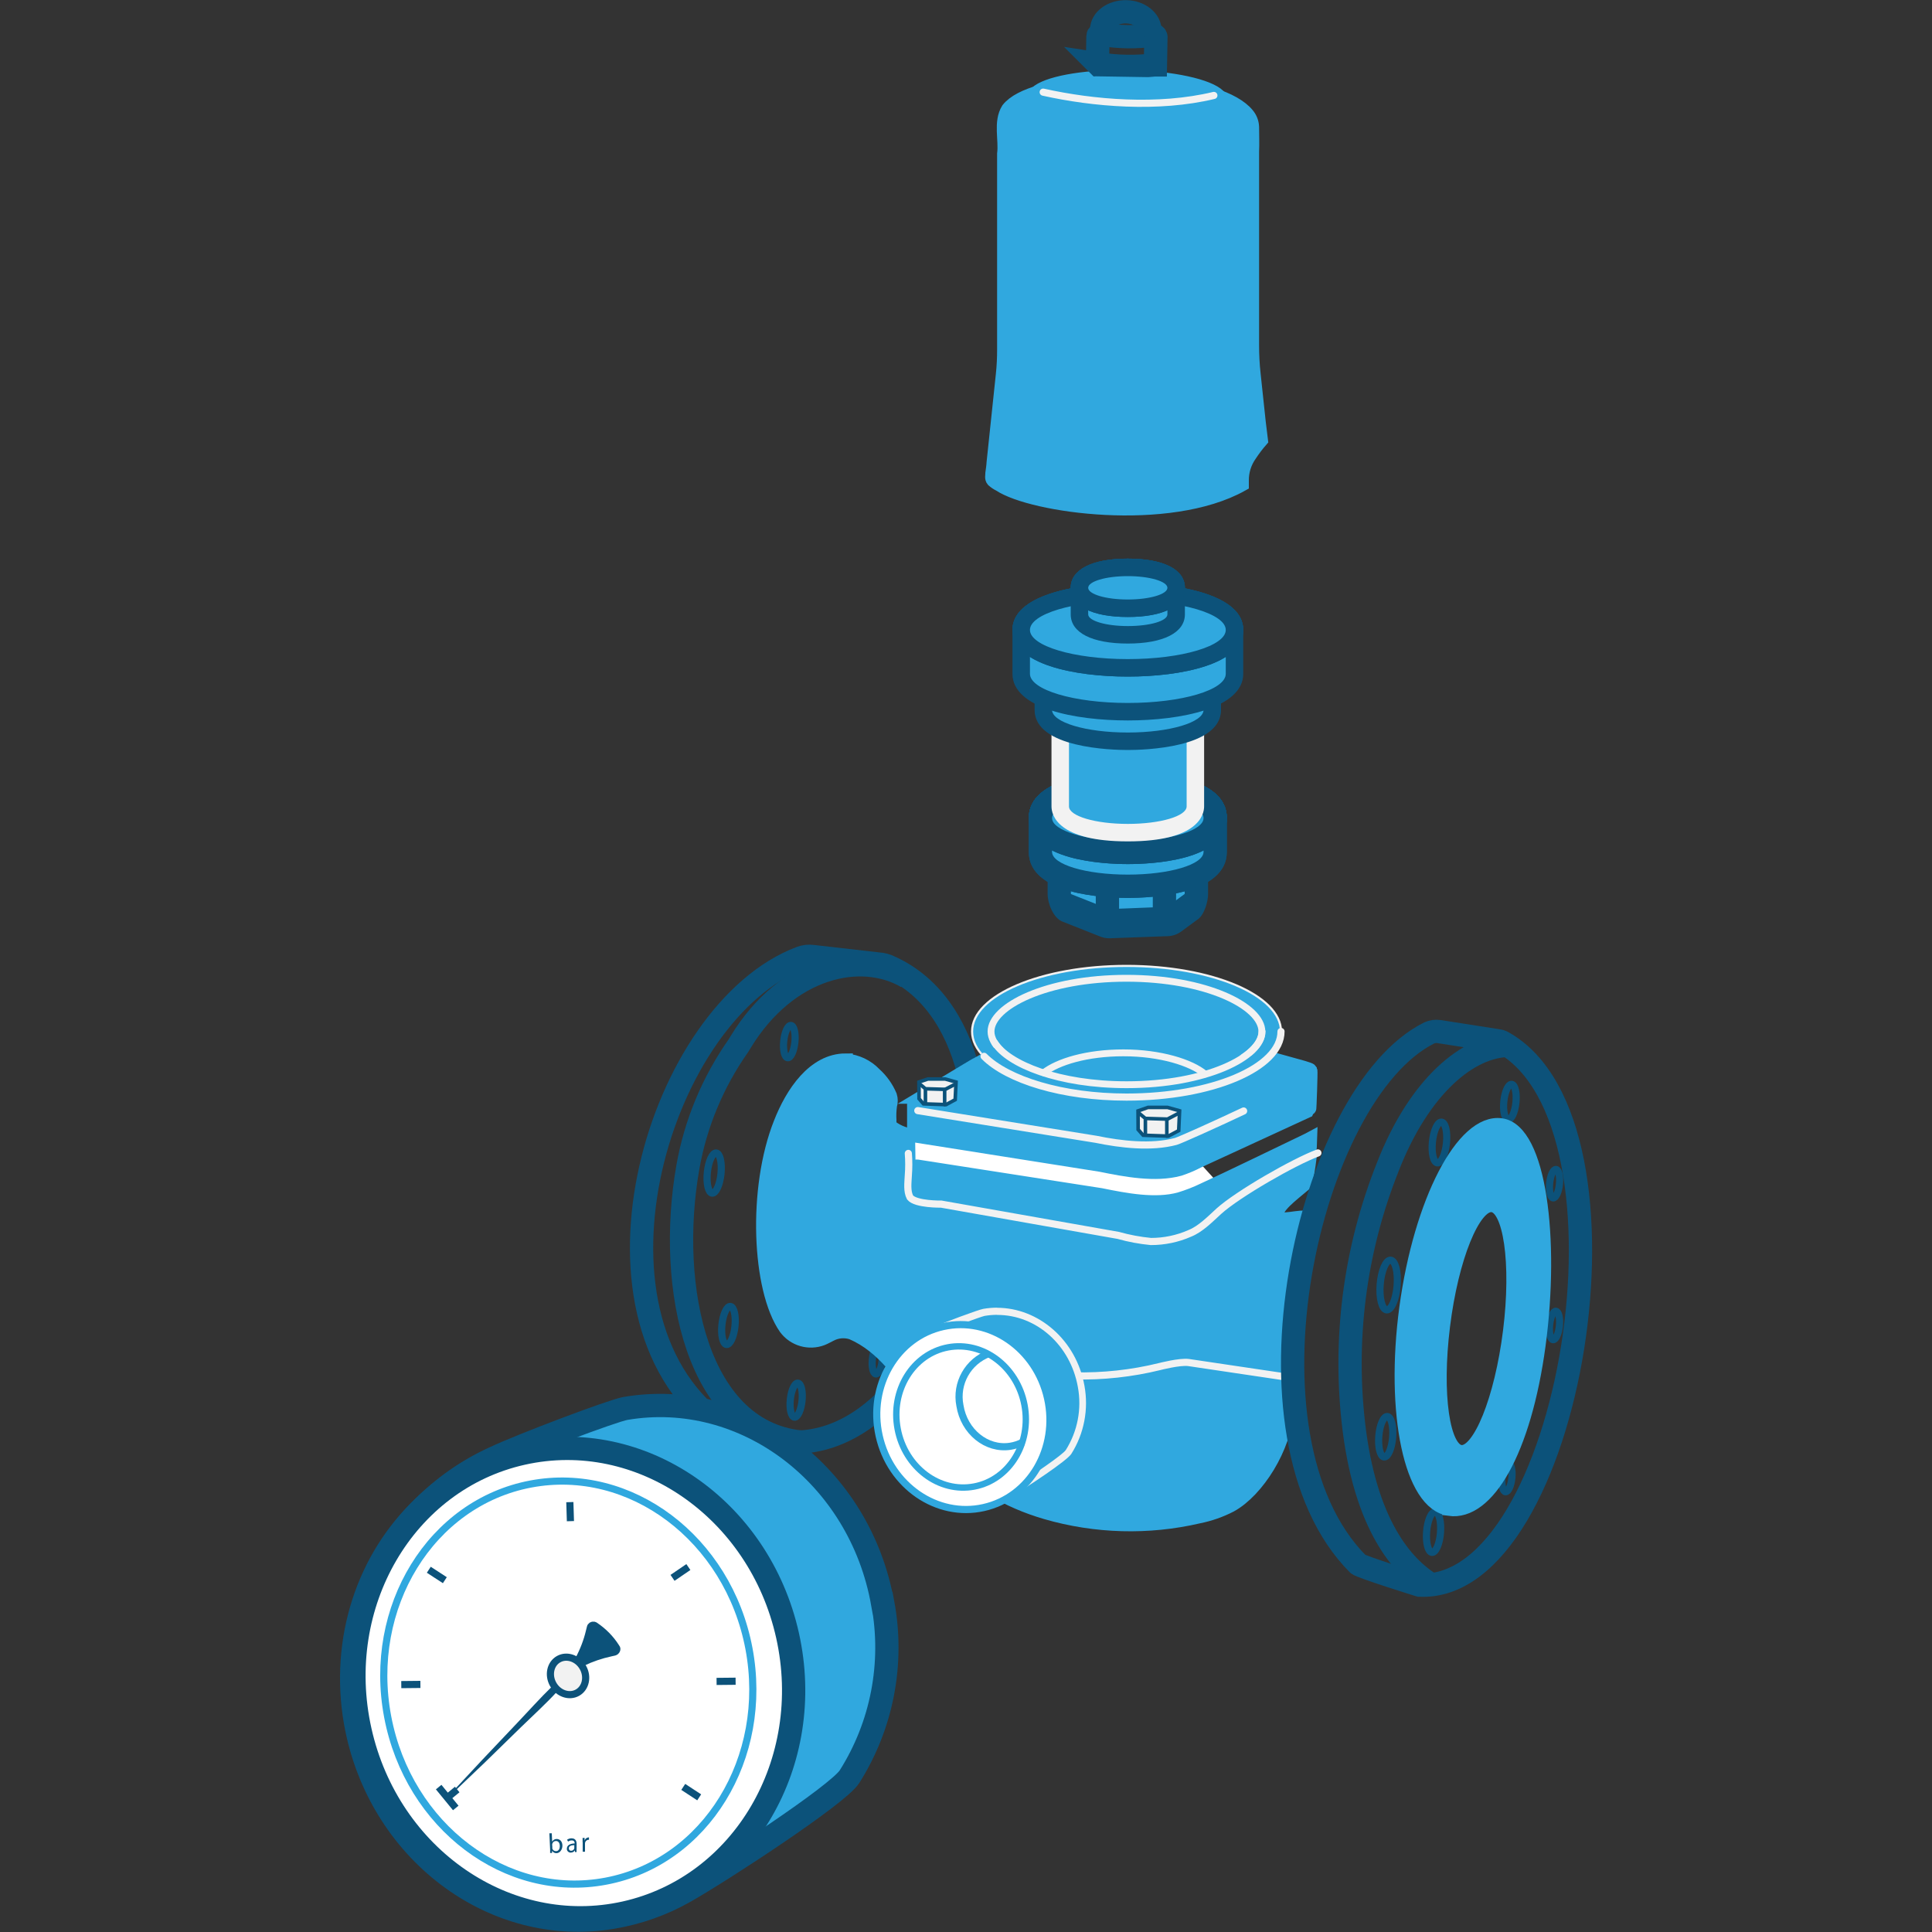 <?xml version="1.0" encoding="UTF-8"?><svg id="Ebene_1" xmlns="http://www.w3.org/2000/svg" width="200" height="200" viewBox="0 0 200 200"><rect x="0" y="0" width="200" height="200" fill="#333333" stroke="none"/><rect width="200" height="200" fill="none"/><g id="Ebene_2"><g id="Ebene_1-2"><path d="m114.8,95.92c-.15,0-.3-.03-.44-.08l-3.94-2.16c-.46-.18-.76-.63-.76-1.12v-2.96c0-.67.54-1.21,1.21-1.21.47,0,7.29-.42,11.76-.7h.02c.67,0,1.21.54,1.21,1.21v3.66c0,.39-.19.75-.5.98l-1.85,1.94c-.19.14-.42.22-.66.23l-6.04.22Z" fill="#30a8df"/><path d="m122.64,88.88v3.66l-1.81,1.33-6.03.24-3.94-1.56v-2.96c.56,0,11.83-.7,11.83-.7m0-2.41h-.15c-4.22.27-11.13.69-11.71.7-1.32.02-2.38,1.09-2.38,2.41v2.96c0,.99.6,2.49,1.53,2.85l3.94,1.56c.28.11.58.17.88.17h.09l6.03-.22c.48-.02.94-.18,1.33-.46l1.81-1.33c.6-.45,1-1.78,1-2.56v-3.66c0-1.33-1.08-2.41-2.41-2.41h.04Z" fill="#0c527a"/><line x1="114.64" y1="94.1" x2="114.64" y2="89.45" fill="none" stroke="#0c527a" stroke-linecap="round" stroke-miterlimit="10" stroke-width="2.41"/><line x1="120.54" y1="93.87" x2="120.56" y2="89.02" fill="none" stroke="#0c527a" stroke-linecap="round" stroke-miterlimit="10" stroke-width="2.41"/><path d="m116.75,88.24c-4.16,0-9.05-.93-9.05-3.55s4.86-3.55,9.05-3.55,9.05.93,9.05,3.55-4.89,3.55-9.05,3.55Z" fill="#30a8df"/><path d="m116.75,82.35c4.32,0,7.84,1.05,7.84,2.34s-3.5,2.35-7.84,2.35-7.84-1.05-7.84-2.35,3.5-2.34,7.84-2.34m0-2.41c-2.41,0-10.25.34-10.25,4.75s7.84,4.76,10.25,4.76,10.25-.34,10.25-4.76-7.84-4.75-10.25-4.75Z" fill="#0c527a"/><path d="m116.75,91.74c-4.16,0-9.05-.93-9.05-3.55v-3.5c0-2.62,4.86-3.55,9.05-3.55s9.05.93,9.05,3.55v3.5c-.02,2.62-4.89,3.55-9.05,3.55Z" fill="#30a8df"/><path d="m116.75,82.35c4.32,0,7.84,1.05,7.84,2.34v3.5c0,1.3-3.5,2.35-7.84,2.35s-7.84-1.05-7.84-2.35v-3.5c0-1.29,3.5-2.34,7.84-2.34m0-2.41c-2.41,0-10.25.34-10.25,4.75v3.5c0,4.42,7.84,4.76,10.25,4.76s10.25-.34,10.25-4.76v-3.5c0-4.42-7.84-4.75-10.25-4.75Z" fill="#0c527a"/><path d="m116.75,88.24c-4.16,0-9.05-.93-9.05-3.55s4.86-3.55,9.05-3.55,9.05.93,9.05,3.55-4.89,3.55-9.05,3.55Z" fill="#30a8df"/><path d="m116.75,82.35c4.32,0,7.84,1.05,7.84,2.34s-3.5,2.35-7.84,2.35-7.84-1.05-7.84-2.35,3.5-2.34,7.84-2.34m0-2.41c-2.41,0-10.25.34-10.25,4.75s7.84,4.76,10.25,4.76,10.25-.34,10.25-4.76-7.84-4.75-10.25-4.75Z" fill="#0c527a"/><path d="m116.75,88.24c-4.16,0-9.05-.93-9.05-3.55s4.86-3.55,9.05-3.55,9.05.93,9.05,3.55-4.89,3.55-9.05,3.55Z" fill="#30a8df"/><path d="m116.75,82.35c4.32,0,7.84,1.05,7.84,2.34s-3.5,2.35-7.84,2.35-7.84-1.05-7.84-2.35,3.5-2.34,7.84-2.34m0-2.41c-2.41,0-10.25.34-10.25,4.75s7.84,4.76,10.25,4.76,10.25-.34,10.25-4.76-7.84-4.75-10.25-4.75Z" fill="#0c527a"/><path d="m116.75,88.24c-4.16,0-9.05-.93-9.05-3.55s4.86-3.55,9.05-3.55,9.05.93,9.05,3.55-4.89,3.55-9.05,3.55Z" fill="#30a8df"/><path d="m116.75,82.35c4.32,0,7.84,1.05,7.84,2.34s-3.5,2.35-7.84,2.35-7.84-1.05-7.84-2.35,3.5-2.34,7.84-2.34m0-2.41c-2.41,0-10.25.34-10.25,4.75s7.84,4.76,10.25,4.76,10.25-.34,10.25-4.76-7.84-4.75-10.25-4.75Z" fill="#0c527a"/><path d="m116.75,91.74c-4.16,0-9.05-.93-9.05-3.55v-3.5c0-2.62,4.86-3.55,9.05-3.55s9.05.93,9.05,3.55v3.5c-.02,2.62-4.89,3.55-9.05,3.55Z" fill="#30a8df"/><path d="m116.75,82.35c4.32,0,7.84,1.05,7.84,2.34v3.5c0,1.3-3.5,2.35-7.84,2.35s-7.84-1.05-7.84-2.35v-3.5c0-1.29,3.5-2.34,7.84-2.34m0-2.41c-2.41,0-10.25.34-10.25,4.75v3.5c0,4.42,7.84,4.76,10.25,4.76s10.25-.34,10.25-4.76v-3.5c0-4.42-7.84-4.75-10.25-4.75Z" fill="#0c527a"/><path d="m116.75,88.24c-4.16,0-9.05-.93-9.05-3.55s4.86-3.55,9.05-3.55,9.05.93,9.05,3.55-4.89,3.55-9.05,3.55Z" fill="#30a8df"/><path d="m116.75,82.35c4.32,0,7.84,1.05,7.84,2.34s-3.5,2.35-7.84,2.35-7.84-1.05-7.84-2.35,3.5-2.34,7.84-2.34m0-2.41c-2.41,0-10.25.34-10.25,4.75s7.84,4.76,10.25,4.76,10.25-.34,10.25-4.76-7.84-4.75-10.25-4.75Z" fill="#0c527a"/><path d="m116.75,88.24c-4.16,0-9.05-.93-9.05-3.55s4.86-3.55,9.05-3.55,9.05.93,9.05,3.55-4.89,3.55-9.05,3.55Z" fill="#30a8df"/><path d="m116.75,82.35c4.32,0,7.84,1.05,7.84,2.34s-3.5,2.35-7.84,2.35-7.84-1.05-7.84-2.35,3.5-2.34,7.84-2.34m0-2.41c-2.41,0-10.25.34-10.25,4.75s7.84,4.76,10.25,4.76,10.25-.34,10.25-4.76-7.84-4.75-10.25-4.75Z" fill="#0c527a"/><path d="m116.75,86.22c-3.23,0-6.99-.71-6.99-2.73v-9.11c0-2.01,3.76-2.73,6.99-2.73s7,.71,7,2.73v9.11c0,2.01-3.77,2.73-7,2.73Z" fill="#30a8df"/><path d="m116.75,72.56c3.37,0,6.09.81,6.09,1.81v9.11c0,1.01-2.73,1.81-6.09,1.81s-6.09-.81-6.09-1.81v-9.11c0-1.01,2.73-1.81,6.09-1.81m0-1.81c-7.33,0-7.9,2.78-7.9,3.62v9.11c0,.85.57,3.62,7.9,3.62s7.9-2.78,7.9-3.62v-9.11c0-.85-.57-3.62-7.9-3.62Z" fill="#f2f2f2"/><path d="m116.75,73.24c-3.24,0-8.72-.69-8.72-3.25s5.48-3.25,8.72-3.25,8.72.69,8.72,3.25-5.48,3.25-8.72,3.25Z" fill="#30a8df"/><path d="m116.75,67.64c4.32,0,7.84,1.05,7.84,2.35s-3.5,2.35-7.84,2.35-7.84-1.05-7.84-2.35,3.5-2.35,7.84-2.35m0-1.81c-1.6,0-9.65.21-9.65,4.16s8.02,4.16,9.65,4.16,9.65-.21,9.65-4.16-8.02-4.16-9.65-4.16Z" fill="#0c527a"/><path d="m116.75,76.74c-3.24,0-8.72-.68-8.72-3.25v-3.5c0-2.56,5.48-3.25,8.72-3.25s8.72.69,8.72,3.25v3.5c0,2.56-5.48,3.25-8.72,3.25Z" fill="#30a8df"/><path d="m116.75,67.64c4.32,0,7.84,1.05,7.84,2.35v3.5c0,1.29-3.5,2.34-7.84,2.34s-7.84-1.05-7.84-2.34v-3.5c0-1.3,3.5-2.35,7.84-2.35m0-1.81c-1.6,0-9.65.2-9.65,4.16v3.5c0,3.95,8.02,4.15,9.65,4.15s9.65-.2,9.65-4.15v-3.5c0-3.96-8.02-4.16-9.65-4.16Z" fill="#0c527a"/><path d="m116.75,73.24c-3.24,0-8.72-.69-8.72-3.25s5.48-3.25,8.72-3.25,8.72.69,8.72,3.25-5.48,3.25-8.72,3.25Z" fill="#30a8df"/><path d="m116.75,67.64c4.32,0,7.84,1.05,7.84,2.35s-3.5,2.35-7.84,2.35-7.84-1.05-7.84-2.35,3.5-2.35,7.84-2.35m0-1.81c-1.6,0-9.65.21-9.65,4.16s8.02,4.16,9.65,4.16,9.65-.21,9.65-4.16-8.02-4.16-9.65-4.16Z" fill="#0c527a"/><path d="m116.75,73.24c-3.24,0-8.72-.69-8.72-3.25s5.48-3.25,8.72-3.25,8.72.69,8.72,3.25-5.48,3.25-8.72,3.25Z" fill="#30a8df"/><path d="m116.75,67.64c4.32,0,7.84,1.05,7.84,2.35s-3.5,2.35-7.84,2.35-7.84-1.05-7.84-2.35,3.5-2.35,7.84-2.35m0-1.81c-1.6,0-9.65.21-9.65,4.16s8.02,4.16,9.65,4.16,9.65-.21,9.65-4.16-8.02-4.16-9.65-4.16Z" fill="#0c527a"/><path d="m116.75,69.18c-5.31,0-11.04-1.21-11.04-3.94s5.72-3.94,11.04-3.94,11.04,1.21,11.04,3.94-5.72,3.94-11.04,3.94Z" fill="#30a8df"/><path d="m116.75,62.19c5.6,0,10.14,1.36,10.14,3.02s-4.54,3.02-10.14,3.02-10.13-1.36-10.13-3.02,4.54-3.02,10.13-3.02m0-1.81c-5.51,0-11.94,1.27-11.94,4.83s6.44,4.83,11.94,4.83,11.95-1.27,11.95-4.83-6.44-4.83-11.95-4.83Z" fill="#0c527a"/><path d="m116.75,73.72c-5.31,0-11.04-1.21-11.04-3.94v-4.54c0-2.71,5.72-3.94,11.04-3.94s11.04,1.21,11.04,3.94v4.54c0,2.71-5.72,3.94-11.04,3.94Z" fill="#30a8df"/><path d="m116.75,62.19c5.6,0,10.14,1.36,10.14,3.02v4.54c0,1.68-4.54,3.02-10.14,3.02s-10.13-1.36-10.13-3.02v-4.54c0-1.68,4.54-3.02,10.13-3.02m0-1.81c-5.51,0-11.94,1.27-11.94,4.83v4.54c0,3.58,6.44,4.83,11.94,4.83s11.95-1.27,11.95-4.83v-4.54c0-3.58-6.44-4.83-11.95-4.83Z" fill="#0c527a"/><path d="m116.75,69.18c-5.31,0-11.04-1.21-11.04-3.94s5.72-3.94,11.04-3.94,11.04,1.21,11.04,3.94-5.72,3.94-11.04,3.94Z" fill="#30a8df"/><path d="m116.75,62.19c5.6,0,10.14,1.36,10.14,3.02s-4.54,3.02-10.14,3.02-10.13-1.36-10.13-3.02,4.54-3.02,10.13-3.02m0-1.81c-5.51,0-11.94,1.27-11.94,4.83s6.44,4.83,11.94,4.83,11.95-1.27,11.95-4.83-6.44-4.83-11.95-4.83Z" fill="#0c527a"/><path d="m116.75,69.18c-5.31,0-11.04-1.21-11.04-3.94s5.72-3.94,11.04-3.94,11.04,1.21,11.04,3.94-5.72,3.94-11.04,3.94Z" fill="#30a8df"/><path d="m116.75,62.19c5.6,0,10.14,1.36,10.14,3.02s-4.54,3.02-10.14,3.02-10.13-1.36-10.13-3.02,4.54-3.02,10.13-3.02m0-1.81c-5.51,0-11.94,1.27-11.94,4.83s6.44,4.83,11.94,4.83,11.95-1.27,11.95-4.83-6.44-4.83-11.95-4.83Z" fill="#0c527a"/><rect x="118.43" y="120.82" width="2.9" height="4.2" fill="#f2f2f2" stroke="#0c527a" stroke-miterlimit="10" stroke-width=".37"/><ellipse cx="116.62" cy="106.78" rx="15.99" ry="6.79" fill="#30a8df" stroke="#f2f2f2" stroke-linecap="round" stroke-miterlimit="10" stroke-width=".22"/><ellipse cx="73.93" cy="121.44" rx="2.09" ry=".71" transform="translate(-54.38 182.67) rotate(-84.18)" fill="none" stroke="#0c527a" stroke-miterlimit="10" stroke-width=".74"/><path d="m90.31,140.67c-.09.81.06,1.5.34,1.56s.6-.57.66-1.38-.13-1.33-.4-1.38-.51.39-.6,1.2Z" fill="none" stroke="#0c527a" stroke-miterlimit="10" stroke-width=".74"/><ellipse cx="75.41" cy="137.22" rx="1.98" ry=".68" transform="translate(-68.75 198.32) rotate(-84.18)" fill="none" stroke="#0c527a" stroke-miterlimit="10" stroke-width=".74"/><path d="m81.76,149.29c18.31.68,27.66-41.88,10.08-49.3-.19-.08-.4-.13-.6-.16l-7.11-.81c-.41-.06-.82-.01-1.21.13-14.69,5.51-23.95,36.62-8.6,48.26.37.26,7.43,1.89,7.43,1.89Z" fill="none" stroke="#0c527a" stroke-miterlimit="10" stroke-width="2.41"/><ellipse cx="82.41" cy="144.95" rx="1.77" ry=".61" transform="translate(-70.14 212.23) rotate(-84.18)" fill="none" stroke="#0c527a" stroke-miterlimit="10" stroke-width=".74"/><ellipse cx="81.71" cy="107.83" rx="1.68" ry=".58" transform="translate(-33.85 178.18) rotate(-84.18)" fill="none" stroke="#0c527a" stroke-miterlimit="10" stroke-width=".74"/><path d="m93.89,101.14c-4.77-2.79-12.42-1.13-17.2,6.7l-.23.38c-2.65,3.76-4.45,8.06-5.25,12.59-2.19,12.39.9,27.8,12.18,28.51" fill="none" stroke="#0c527a" stroke-miterlimit="10" stroke-width="2.41"/><path d="m93.95,143.09c-3.23,4.11-7.02,6.1-10.94,6.24" fill="none" stroke="#0c527a" stroke-linecap="round" stroke-miterlimit="10" stroke-width="1.48"/><path d="m87.55,109.8c1.13.09,2.19.59,2.97,1.41.69.62,1.24,1.39,1.6,2.24.1.32.1.66,0,.98-.07.51-.09,1.02-.06,1.53-.02.21.02.41.1.6.09.14.22.25.36.33.77.49,1.66.74,2.57.74.1,0,.21-.03.23-.13.11,0,.21.04.28.12.1.17-.05.51-.08.69-.1.51-.16,1.03-.17,1.56-.09.99.3,1.97,1.05,2.63.6.39,1.28.63,2,.71l19.22,3.62c1.53.28,3.11.57,4.63.25,2.3-.49,4.07-2.27,5.91-3.73,1.51-1.21,5.48-3.18,7.34-3.11,0,0-.28,2.15-.49,2.34-1.21,1.04-3.14,2.41-2.84,3.33.27.8,2.5-.13,3.25.24-.84,3.93-1.42,7.9-1.74,11.91-.11,1.39-.18,2.8-.21,4.22.03.56.01,1.11-.06,1.66-.14.7-.23,1.41-.25,2.12-.18,3.72-3.02,8.24-5.78,9.75-1.04.54-2.16.93-3.31,1.16-5.21,1.21-10.65,1.06-15.79-.43-3.92-1.15-7.78-3.23-9.93-6.71-.92-1.48-1.91-2.93-2.85-4.39-1.94-2.97-4.05-6.1-7.31-7.5-.76-.25-1.59-.17-2.29.22-.27.13-.52.28-.8.39-1.35.52-2.89.07-3.75-1.09-2.79-4-3.23-14.43-.53-21.2,1.21-3.09,3.45-6.47,6.73-6.47Z" fill="#30a8df" stroke="#30a8df" stroke-miterlimit="10" stroke-width="1.48"/><path d="m116.61,112.29c-8.26,0-14.02-2.9-14.02-5.51s5.75-5.51,14.02-5.51,14.02,2.9,14.02,5.51-5.75,5.51-14.02,5.51Z" fill="none" stroke="#f2f2f2" stroke-linecap="round" stroke-miterlimit="10" stroke-width=".71"/><line x1="94.64" y1="114.31" x2="94.64" y2="116.83" fill="none" stroke="#30a8df" stroke-linecap="round" stroke-miterlimit="10" stroke-width="1.48"/><rect x="95.36" y="117.22" width="2.97" height="3.81" fill="#f2f2f2" stroke="#0c527a" stroke-miterlimit="10" stroke-width=".37"/><path d="m113.95,7.86c-4.07.24-7.05,1.13-7.07,2.24,0,1.36,4.37,2.54,9.8,2.64,5.43.1,9.86-.93,9.89-2.3,0-1.14-3.05-2.15-7.24-2.51" fill="none" stroke="#30a8df" stroke-miterlimit="10" stroke-width="1.11"/><path d="m95.74,123.89c.31,1.51.43,3.06.36,4.6" fill="none" stroke="#30a8df" stroke-miterlimit="10" stroke-width="1.48"/><path d="m94.72,116.99l.08,5.02s25,3.94,25.24,3.87,6.41-3.02,6.41-3.02l-2.41-2.65-29.33-3.23Z" fill="#fff"/><path d="m113.6,6.99v2.56h.26c1.87.23,3.76.23,5.63,0h.11v-2.56" fill="#30a8df" stroke="#30a8df" stroke-miterlimit="10" stroke-width="1.48"/><path d="m113.6,6.6l.26.04c1.86.28,3.76.31,5.63.08h.12l.05-2.9c0-.1-.12-.19-.27-.19h0c-1.79.25-3.61.22-5.4-.08h-.05c-.15,0-.28.08-.28.19l-.05,2.87Z" fill="none" stroke="#0c527a" stroke-miterlimit="10" stroke-width="2.41"/><path d="m114.04,3.08c0-1.05,1.16-1.88,2.53-1.86s2.49.89,2.47,1.95" fill="none" stroke="#0c527a" stroke-miterlimit="10" stroke-width="2.41"/><path d="m102.74,49c.05-.38.11-.75.13-1.13l.96-9.11c.09-.85.13-1.7.13-2.56V15.93c.19-1.47-.41-3.29.42-4.61,1.21-1.53,4.83-2.41,9.05-2.68l6.31.1c4.22.38,7.97,1.42,9.38,3.15.29.35.46.78.48,1.24,0,.78.04,1.77,0,2.56v20.07c0,.99.05,1.98.16,2.97.18,1.65.36,3.31.53,4.97.08.71.15,1.15.23,1.86-.42.48-.8.99-1.15,1.52-.55.78-.84,1.71-.83,2.66v.4c-7.56,4.22-21.68,2.25-25.05,0-.24-.12-.47-.27-.67-.45-.16-.19-.08-.44-.08-.67Z" fill="#30a8df" stroke="#30a8df" stroke-linecap="round" stroke-miterlimit="10" stroke-width="1.48"/><path d="m94.37,121.16c0-.38.48-.43.75-.36l18.83,2.93c2.55.52,5.65,1.12,8.17.43.85-.26,1.69-.58,2.49-.97,2.41-1.1,9.05-4.32,10.74-5.13h0l.3-.16c0,.05-.14,1.6-.16,1.69-2.5.93-7.03,3.47-8.97,5.27-.88.81-1.88,1.85-3.02,2.3-1.27.56-2.63.84-4.02.84-1.15-.1-2.29-.32-3.4-.64l-18.33-3.24s-2.63.04-3.23-.68c-.33-.66-.22-1.49-.17-2.29Z" fill="#30a8df" stroke="#30a8df" stroke-miterlimit="10" stroke-width="1.48"/><path d="m95.6,113.52l4.43-2.67c.35-.22,1.14-.68,1.21-.7.6-.33,1.09-.6,1.6-.93l25.94.76c-.53,1.1-.74,2.32-.6,3.53.06.54.19,1.08.39,1.59-3.17,1.54-6.41,3.02-6.84,3.15-2.47.68-5.53.09-8.03-.44l-18.87-3.02c-.59-.45.41-1.03.78-1.27Z" fill="#30a8df" stroke="#30a8df" stroke-linecap="round" stroke-miterlimit="10" stroke-width="1.48"/><path d="m94.72,116.99c.26-.73.35-1.52.27-2.29,7.24-1.71,14.71-2.1,22.14-2.49l11.17-.6c0,.36,3.02-2.49,3.02-2.14,0,.18,4.22,1.14,4.32,1.35.04.09-.09,4.05-.13,4.07-.25.12-11.24,5.17-11.46,5.28-.63.33-1.29.61-1.96.83-2.5.68-5.59.09-8.14-.43l-19.1-3.02c-.19-.11-.25-.35-.13-.54,0,0,.01-.02.02-.03Z" fill="#30a8df" stroke="#30a8df" stroke-miterlimit="10" stroke-width="1.48"/><path d="m120.12,128.1c-.37,1.47-.63,2.96-.78,4.46" fill="none" stroke="#30a8df" stroke-miterlimit="10" stroke-width="1.48"/><path d="m136.43,119.35c-2.5.93-8.29,4.26-10.25,6.03-.89.81-1.89,1.85-3.02,2.3-1.27.56-2.64.84-4.02.84-1.14-.11-2.27-.32-3.37-.63l-18.33-3.24s-2.64.04-3.23-.69c-.34-.65-.22-1.49-.18-2.29.06-.76.06-1.52,0-2.27" fill="none" stroke="#f2f2f2" stroke-linecap="round" stroke-miterlimit="10" stroke-width=".74"/><path d="m128.74,115.01c-3.25,1.53-6.58,3.02-7.02,3.15-2.55.68-5.68.31-8.26-.22l-18.45-2.97" fill="none" stroke="#f2f2f2" stroke-linecap="round" stroke-miterlimit="10" stroke-width=".74"/><path d="m125.66,9.88c-5.78,1.39-12.5.81-17.67-.34" fill="none" stroke="#f2f2f2" stroke-linecap="round" stroke-miterlimit="10" stroke-width=".74"/><ellipse cx="160.93" cy="137.21" rx="1.48" ry=".51" transform="translate(8.1 283.4) rotate(-84.18)" fill="none" stroke="#0c527a" stroke-miterlimit="10" stroke-width=".74"/><ellipse cx="160.92" cy="122.53" rx="1.48" ry=".51" transform="translate(22.71 270.2) rotate(-84.18)" fill="none" stroke="#0c527a" stroke-miterlimit="10" stroke-width=".74"/><ellipse cx="156" cy="152.95" rx="1.48" ry=".51" transform="translate(-11.98 292.64) rotate(-84.18)" fill="none" stroke="#0c527a" stroke-miterlimit="10" stroke-width=".74"/><ellipse cx="156.31" cy="114.07" rx="1.83" ry=".63" transform="translate(26.97 258.01) rotate(-84.18)" fill="none" stroke="#0c527a" stroke-miterlimit="10" stroke-width=".74"/><ellipse cx="149.01" cy="118.27" rx="2.12" ry=".73" transform="translate(16.24 254.52) rotate(-84.18)" fill="none" stroke="#0c527a" stroke-miterlimit="10" stroke-width=".74"/><ellipse cx="148.39" cy="158.61" rx="2.1" ry=".72" transform="translate(-21.48 293.95) rotate(-85.45)" fill="none" stroke="#0c527a" stroke-miterlimit="10" stroke-width=".74"/><path d="m132.61,106.78c0,3.75-7.16,6.79-15.99,6.79-6.64,0-12.33-1.78-14.75-4.22" fill="none" stroke="#f2f2f2" stroke-linecap="round" stroke-miterlimit="10" stroke-width=".74"/><path d="m130.65,106.78c0,2.61-5.76,5.51-14.02,5.51-7.03,0-12.25-2.11-13.65-4.34" fill="none" stroke="#f2f2f2" stroke-linecap="round" stroke-miterlimit="10" stroke-width=".71"/><ellipse cx="143.45" cy="148.73" rx="2.1" ry=".72" transform="translate(-16.19 279.93) rotate(-85.45)" fill="none" stroke="#0c527a" stroke-miterlimit="10" stroke-width=".74"/><ellipse cx="143.74" cy="133.03" rx="2.58" ry=".88" transform="translate(-.26 265.76) rotate(-85.45)" fill="none" stroke="#0c527a" stroke-miterlimit="10" stroke-width=".74"/><path d="m150.03,156.19c3.93.55,7.75-5.98,9.23-16.94s.07-22.2-3.86-22.75-8.31,7.89-9.8,18.85c-1.48,10.96.5,20.29,4.43,20.83Zm-.66-18.93c.87-7.06,3.14-12.67,5.07-12.52s2.77,6.03,1.89,13.07c-.88,7.04-3.14,12.67-5.07,12.52s-2.77-6-1.89-13.07Z" fill="#30a8df" stroke="#30a8df" stroke-miterlimit="10" stroke-width="1.48"/><path d="m156.26,108.22c-4.22,0-9.33,4.17-12.6,12.59-3.45,8.66-4.64,18.05-3.46,27.29,1.36,10.48,5.43,14.44,8.09,16.03" fill="none" stroke="#0c527a" stroke-miterlimit="10" stroke-width="2.41"/><polygon points="122.02 117.04 120.95 117.61 118.34 117.52 117.82 116.93 117.81 115 118.84 114.64 120.86 114.64 122.11 114.99 122.02 117.04" fill="#f2f2f2" stroke="#0c527a" stroke-linecap="round" stroke-miterlimit="10" stroke-width=".37"/><polyline points="117.9 115.23 118.57 115.78 120.86 115.85 121.93 115.29" fill="none" stroke="#0c527a" stroke-linecap="round" stroke-miterlimit="10" stroke-width=".37"/><line x1="120.79" y1="115.87" x2="120.79" y2="117.61" fill="none" stroke="#0c527a" stroke-linecap="round" stroke-miterlimit="10" stroke-width=".37"/><line x1="118.57" y1="115.87" x2="118.57" y2="117.61" fill="none" stroke="#0c527a" stroke-miterlimit="10" stroke-width=".37"/><polygon points="98.88 113.84 97.94 114.35 95.6 114.27 95.14 113.74 95.13 112.01 96.05 111.7 97.85 111.7 98.97 112.01 98.88 113.84" fill="#f2f2f2" stroke="#0c527a" stroke-linecap="round" stroke-miterlimit="10" stroke-width=".37"/><polyline points="95.21 112.21 95.8 112.71 97.85 112.77 98.8 112.28" fill="none" stroke="#0c527a" stroke-linecap="round" stroke-miterlimit="10" stroke-width=".37"/><line x1="97.79" y1="112.79" x2="97.79" y2="114.35" fill="none" stroke="#0c527a" stroke-linecap="round" stroke-miterlimit="10" stroke-width=".37"/><line x1="95.8" y1="112.79" x2="95.8" y2="114.35" fill="none" stroke="#0c527a" stroke-miterlimit="10" stroke-width=".37"/><path d="m134.35,142.73l-11.3-1.68c-.91-.13-3.02.42-3.02.42-2.89.71-5.87,1.03-8.84.96-3.05-.1-5.99-1.18-8.38-3.08-.7-.67-1.45-1.27-2.25-1.81" fill="none" stroke="#f2f2f2" stroke-linecap="round" stroke-miterlimit="10" stroke-width=".74"/><path d="m146.95,164.09c15.68.77,23.71-47.72,8.63-56.18-.16-.09-.34-.15-.52-.17l-6.09-.95c-.35-.06-.7,0-1.02.14-12.59,6.29-20.51,41.74-7.37,54.98.31.3,6.36,2.18,6.36,2.18Z" fill="none" stroke="#0c527a" stroke-miterlimit="10" stroke-width="2.41"/><path d="m108.05,111.05c1.47-1.14,4.46-2.06,8.25-2.06s7.01,1,8.44,2.2" fill="none" stroke="#f2f2f2" stroke-linecap="round" stroke-miterlimit="10" stroke-width=".71"/><path d="m116.75,63.01c-.83,0-5.01-.11-5.01-2.14s4.17-2.14,5.01-2.14,5.01.1,5.01,2.14-4.17,2.14-5.01,2.14Z" fill="#30a8df"/><path d="m116.75,59.64c2.27,0,4.1.55,4.1,1.21s-1.81,1.21-4.1,1.21-4.1-.55-4.1-1.21,1.81-1.21,4.1-1.21m0-1.81c-3.7,0-5.91,1.13-5.91,3.02s2.21,3.02,5.91,3.02,5.91-1.14,5.91-3.02-2.21-3.02-5.91-3.02Z" fill="#0c527a"/><path d="m116.75,65.76c-.83,0-5.01-.1-5.01-2.14v-2.75c0-2.03,4.17-2.14,5.01-2.14s5.01.1,5.01,2.14v2.75c0,2.03-4.17,2.14-5.01,2.14Z" fill="#30a8df"/><path d="m116.75,59.64c2.27,0,4.1.55,4.1,1.21v2.75c0,.68-1.81,1.21-4.1,1.21s-4.1-.55-4.1-1.21v-2.75c0-.68,1.81-1.21,4.1-1.21m0-1.81c-3.7,0-5.91,1.13-5.91,3.02v2.75c0,1.9,2.21,3.02,5.91,3.02s5.91-1.14,5.91-3.02v-2.75c0-1.91-2.21-3.02-5.91-3.02Z" fill="#0c527a"/><path d="m116.75,63.01c-.83,0-5.01-.11-5.01-2.14s4.17-2.14,5.01-2.14,5.01.1,5.01,2.14-4.17,2.14-5.01,2.14Z" fill="#30a8df"/><path d="m116.75,59.64c2.27,0,4.1.55,4.1,1.21s-1.81,1.21-4.1,1.21-4.1-.55-4.1-1.21,1.81-1.21,4.1-1.21m0-1.81c-3.7,0-5.91,1.13-5.91,3.02s2.21,3.02,5.91,3.02,5.91-1.14,5.91-3.02-2.21-3.02-5.91-3.02Z" fill="#0c527a"/><path d="m116.75,63.01c-.83,0-5.01-.11-5.01-2.14s4.17-2.14,5.01-2.14,5.01.1,5.01,2.14-4.17,2.14-5.01,2.14Z" fill="#30a8df"/><path d="m116.75,59.64c2.27,0,4.1.55,4.1,1.21s-1.81,1.21-4.1,1.21-4.1-.55-4.1-1.21,1.81-1.21,4.1-1.21m0-1.81c-3.7,0-5.91,1.13-5.91,3.02s2.21,3.02,5.91,3.02,5.91-1.14,5.91-3.02-2.21-3.02-5.91-3.02Z" fill="#0c527a"/><path d="m91.37,165.98c-2.35-13.27-14.27-22.28-26.62-20.18-1.31.22-10.82,3.81-13.61,5.14-2.76,1.26-5.27,3.02-7.4,5.18-5.59,5.31-8.44,13.57-6.94,22.17,2.36,13.27,14.28,22.28,26.63,20.18,2.62-.44,5.15-1.34,7.46-2.65,3.84-2.18,15.85-10.02,17.05-11.9,3.37-5.33,4.6-11.74,3.45-17.94Z" fill="#30a8df" stroke="#0c527a" stroke-miterlimit="10" stroke-width="2.41"/><ellipse cx="59.4" cy="174.23" rx="22.67" ry="24.37" transform="translate(-36.55 17.14) rotate(-12.59)" fill="#fff" stroke="#30a8df" stroke-miterlimit="10" stroke-width=".74"/><path d="m46.34,186.02l3.58-3.84,3.62-3.82c1.21-1.27,2.37-2.58,3.62-3.79s2.55-2.41,3.92-3.51l.05.05c-1.09,1.39-2.26,2.69-3.44,3.98s-2.49,2.47-3.74,3.69l-3.76,3.67-3.79,3.62-.05-.04Z" fill="#0c527a"/><path d="m59.91,171.79c.49-.92.87-1.9,1.11-2.92l.1-.4c.03-.16.19-.26.35-.23.04,0,.08.03.12.05h0c.87.58,1.61,1.33,2.17,2.21l.04.06c.14.14,0,.41-.2.46l-.36.08c-1.03.22-2.02.56-2.97,1.01l-.34-.31Z" fill="#0c527a" stroke="#0c527a" stroke-miterlimit="10" stroke-width=".74"/><ellipse cx="59.4" cy="174.23" rx="22.67" ry="24.37" transform="translate(-36.55 17.14) rotate(-12.59)" fill="none" stroke="#0c527a" stroke-miterlimit="10" stroke-width="2.41"/><ellipse cx="58.83" cy="174.18" rx="19.03" ry="20.92" transform="translate(-31.4 14) rotate(-10.73)" fill="none" stroke="#30a8df" stroke-miterlimit="10" stroke-width=".74"/><ellipse cx="58.81" cy="173.49" rx="1.77" ry="1.99" transform="translate(-77.3 50.88) rotate(-29.26)" fill="#f2f2f2" stroke="#0c527a" stroke-miterlimit="10" stroke-width=".74"/><line x1="76.15" y1="174.04" x2="74.18" y2="174.06" fill="none" stroke="#0c527a" stroke-miterlimit="10" stroke-width=".74"/><line x1="43.52" y1="174.37" x2="41.54" y2="174.39" fill="none" stroke="#0c527a" stroke-miterlimit="10" stroke-width=".74"/><line x1="44.39" y1="162.5" x2="46.05" y2="163.58" fill="none" stroke="#0c527a" stroke-miterlimit="10" stroke-width=".74"/><line x1="69.62" y1="163.34" x2="71.26" y2="162.22" fill="none" stroke="#0c527a" stroke-miterlimit="10" stroke-width=".74"/><line x1="45.41" y1="185" x2="47.18" y2="187.16" fill="none" stroke="#0c527a" stroke-miterlimit="10" stroke-width=".74"/><line x1="46.37" y1="186.04" x2="47.33" y2="185.25" fill="none" stroke="#0c527a" stroke-miterlimit="10" stroke-width=".74"/><line x1="72.38" y1="186.06" x2="70.73" y2="184.98" fill="none" stroke="#0c527a" stroke-miterlimit="10" stroke-width=".74"/><line x1="59.05" y1="157.47" x2="58.99" y2="155.5" fill="none" stroke="#0c527a" stroke-miterlimit="10" stroke-width=".74"/><path d="m56.95,191.83v-.36l-.08-1.69h.25l.04.87h0c.09-.17.26-.28.46-.28.34,0,.6.26.6.69s-.28.77-.6.78c-.19.01-.37-.08-.47-.25h0v.23h-.19Zm.22-.57v.09c.05.17.21.29.39.28.26,0,.4-.24.39-.55s-.16-.52-.43-.5c-.18.01-.33.15-.36.33,0,.03,0,.07,0,.1l.02.25Z" fill="#0c527a"/><path d="m59.52,191.73v-.18h0c-.09.14-.24.22-.41.23-.22.02-.41-.14-.43-.35,0-.01,0-.03,0-.04,0-.34.28-.54.81-.56h0c0-.12-.04-.33-.33-.31-.13,0-.25.05-.35.12l-.11-.19c.13-.09.29-.15.45-.15.42,0,.53.27.54.55v.53c-.01.11-.01.23,0,.34h-.17Zm-.06-.72c-.27,0-.6.07-.57.35,0,.12.08.22.2.23.01,0,.03,0,.04,0,.15,0,.28-.1.32-.25,0-.03,0-.06,0-.08v-.25Z" fill="#0c527a"/><path d="m60.31,190.71v-.45h.21v.28h0c.04-.18.2-.31.38-.33h.07v.25s-.06,0-.08,0c-.18.02-.32.17-.33.35,0,.04,0,.08,0,.12v.76h-.24v-.98Z" fill="#0c527a"/><path d="m99.88,156c-4.22,0-7.91-3.26-8.7-7.76-.59-3.06.39-6.22,2.62-8.4.16-.15.31-.31.45-.47.43-.47.77-.84,2.41-1.56,1.13-.49,4.77-1.85,5.24-1.94.45-.07.9-.11,1.35-.11,4.22,0,7.91,3.27,8.7,7.76.44,2.35-.03,4.78-1.3,6.8-.36.56-3.62,2.76-5.8,4.14-1.97,1.21-2.49,1.29-3.14,1.37-.15.01-.31.03-.46.06-.45.08-.9.12-1.36.11h-.02Z" fill="#30a8df"/><path d="m103.24,136.12c4.07,0,7.57,3.14,8.34,7.46.42,2.26-.03,4.59-1.25,6.53-.33.48-3.28,2.52-5.69,4.03-1.9,1.21-2.41,1.24-3.02,1.31-.14,0-.3.04-.48.06-.43.08-.86.12-1.29.11-4.07,0-7.57-3.14-8.34-7.46-.57-2.94.38-5.97,2.52-8.07.16-.15.32-.32.47-.49.4-.45.71-.79,2.27-1.47,1.21-.52,4.71-1.81,5.16-1.91.43-.07.86-.11,1.29-.11m0-.74c-.48,0-.95.04-1.42.12-.51.08-4.22,1.47-5.33,1.96-2.19.96-2.18,1.38-2.95,2.11-2.32,2.27-3.35,5.55-2.74,8.73.84,4.71,4.75,8.07,9.05,8.07.48,0,.95-.04,1.42-.12.95-.16,1.28.04,3.73-1.48,1.47-.92,5.43-3.51,5.92-4.25,1.33-2.1,1.81-4.63,1.36-7.07-.84-4.71-4.74-8.06-9.05-8.06Z" fill="#f2f2f2"/><ellipse cx="99.73" cy="146.69" rx="8.93" ry="9.6" transform="translate(-29.58 25.27) rotate(-12.59)" fill="#fff" stroke="#30a8df" stroke-miterlimit="10" stroke-width=".39"/><ellipse cx="99.73" cy="146.69" rx="8.93" ry="9.6" transform="translate(-29.58 25.27) rotate(-12.59)" fill="none" stroke="#30a8df" stroke-miterlimit="10" stroke-width=".74"/><ellipse cx="99.49" cy="146.68" rx="6.68" ry="7.33" transform="translate(-25.57 21.09) rotate(-10.73)" fill="none" stroke="#30a8df" stroke-miterlimit="10" stroke-width=".66"/><path d="m105.9,149.28c-.42.22-.87.37-1.33.44-2.44.37-4.77-1.51-5.2-4.22-.45-2.29.83-4.57,3.02-5.39" fill="none" stroke="#30a8df" stroke-miterlimit="10" stroke-width=".74"/></g></g></svg>